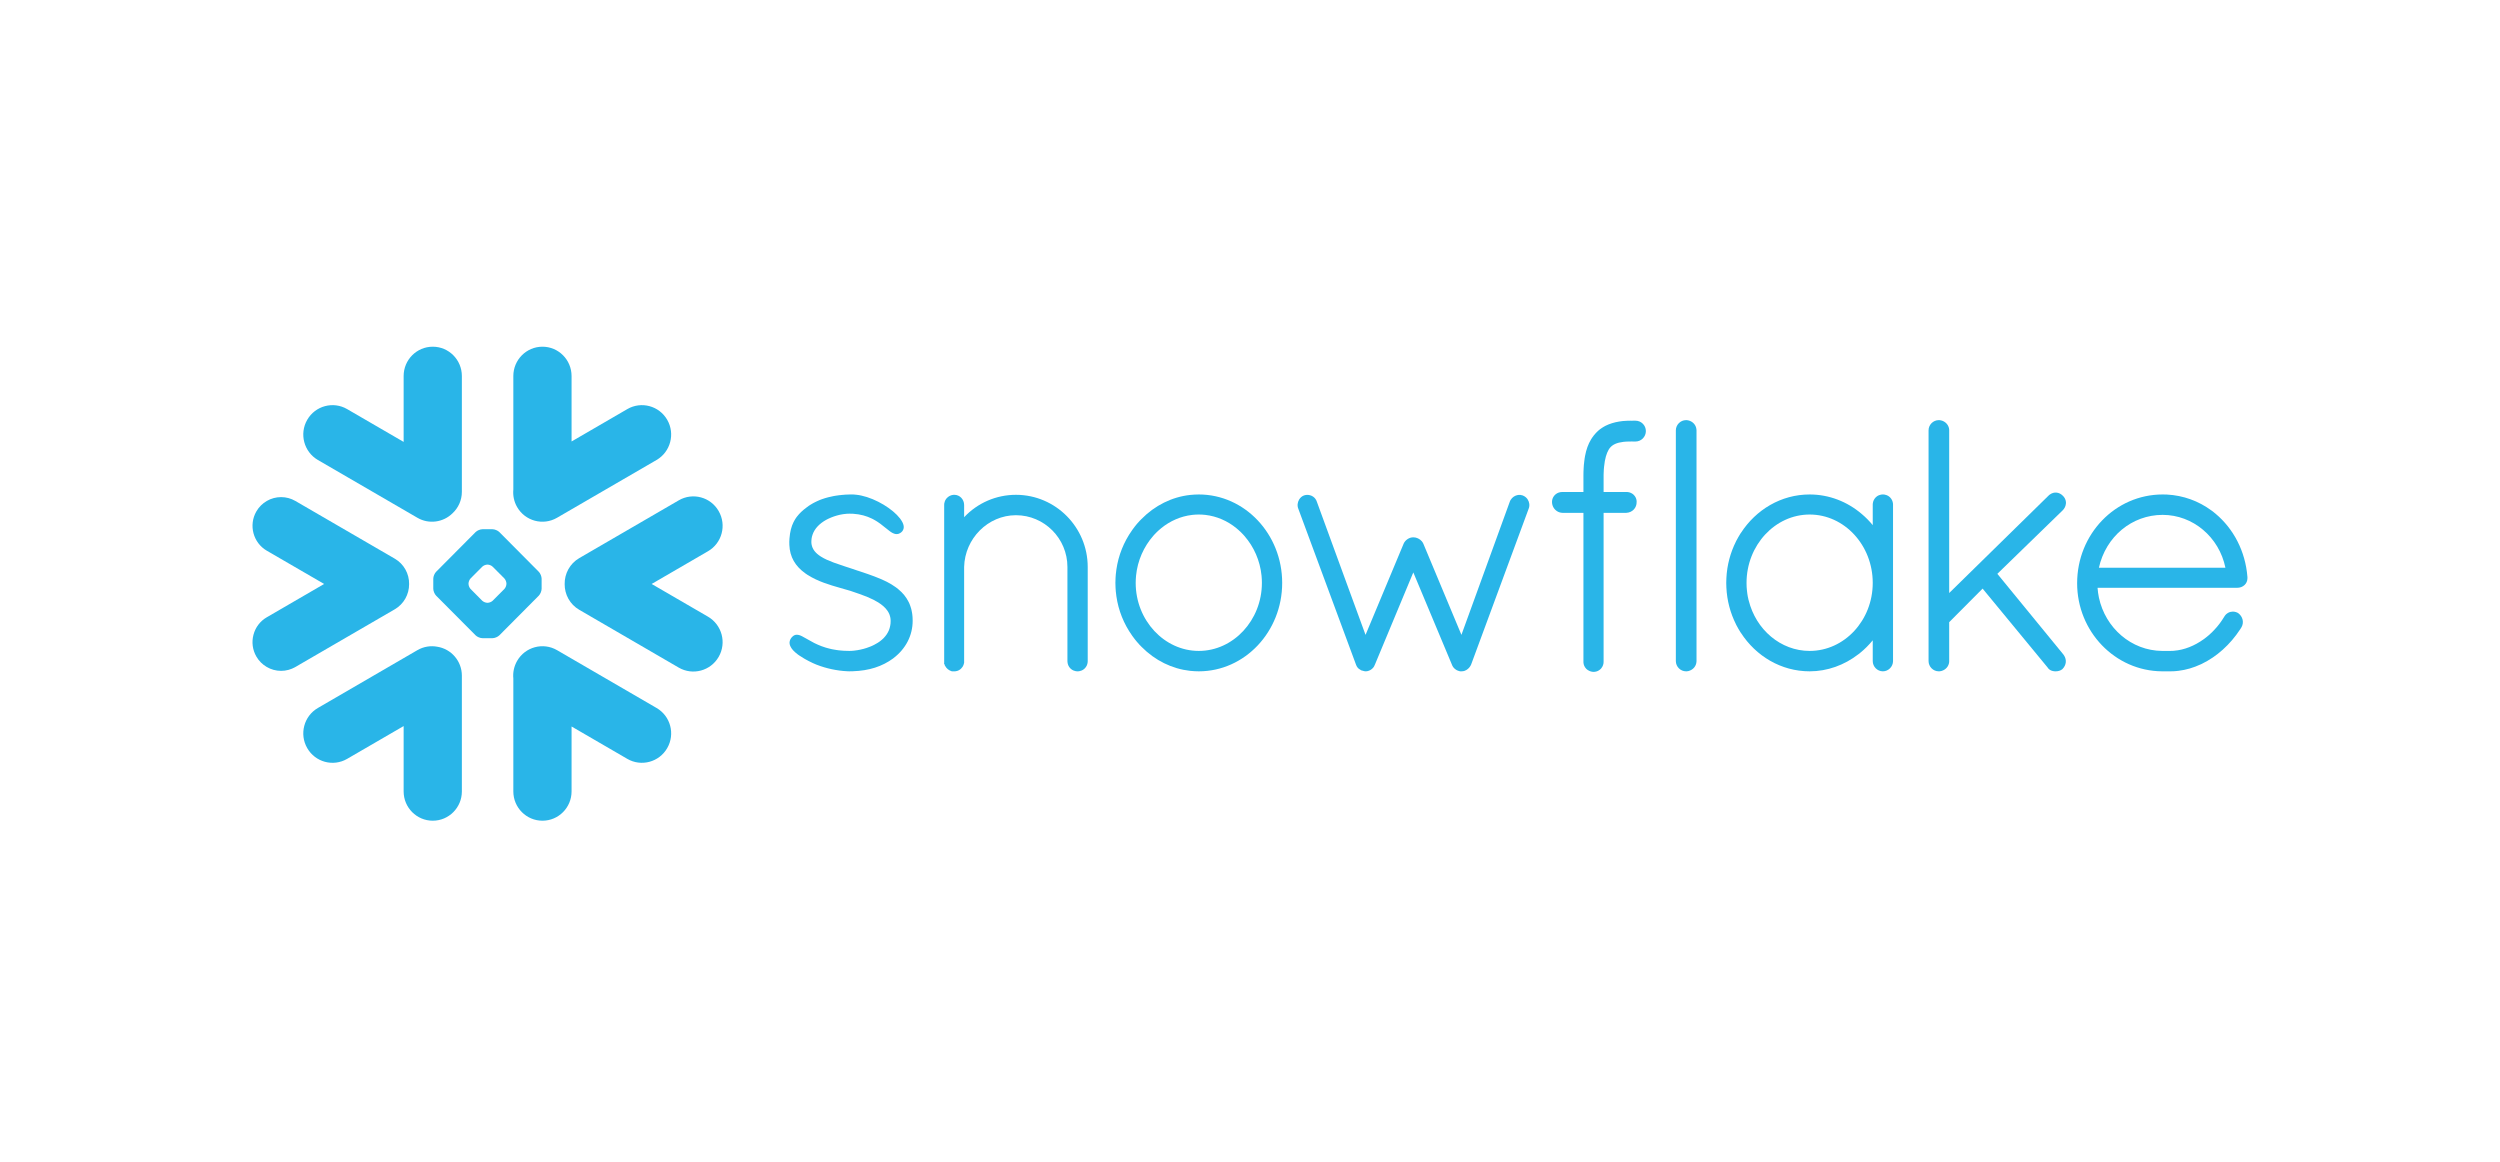 <svg width="198" height="92" viewBox="0 0 198 92" fill="none" xmlns="http://www.w3.org/2000/svg"><g clip-path="url(#clip0_2_572)"><path d="M51.996 56.07L44.117 51.492C43.01 50.851 41.595 51.232 40.954 52.346C40.706 52.784 40.609 53.267 40.656 53.736V62.682C40.656 63.961 41.689 65 42.964 65C44.235 65 45.268 63.961 45.268 62.682V57.538L49.682 60.102C50.789 60.746 52.208 60.361 52.845 59.248C53.486 58.135 53.107 56.711 51.996 56.07Z" fill="#29B5E8"/><path d="M32.401 46.26C32.414 45.433 31.982 44.664 31.27 44.249L23.391 39.675C23.049 39.475 22.657 39.371 22.264 39.371C21.456 39.371 20.704 39.806 20.302 40.508C19.678 41.594 20.05 42.987 21.13 43.615L25.672 46.25L21.13 48.888C20.607 49.191 20.232 49.681 20.077 50.267C19.919 50.855 20 51.468 20.302 51.995C20.704 52.697 21.456 53.132 22.261 53.132C22.657 53.132 23.049 53.027 23.391 52.828L31.27 48.254C31.975 47.842 32.407 47.08 32.401 46.26Z" fill="#29B5E8"/><path d="M25.179 36.432L33.058 41.007C33.977 41.543 35.111 41.368 35.836 40.656C36.295 40.231 36.58 39.624 36.58 38.949V29.78C36.58 28.498 35.547 27.459 34.276 27.459C33.001 27.459 31.968 28.498 31.968 29.78V34.999L27.494 32.401C26.387 31.757 24.971 32.138 24.331 33.251C23.69 34.364 24.072 35.788 25.179 36.432Z" fill="#29B5E8"/><path d="M42.896 46.631C42.896 46.806 42.796 47.049 42.672 47.177L39.549 50.318C39.425 50.443 39.18 50.544 39.005 50.544H38.211C38.036 50.544 37.791 50.443 37.667 50.318L34.541 47.177C34.417 47.049 34.316 46.806 34.316 46.631V45.831C34.316 45.653 34.417 45.41 34.541 45.285L37.667 42.141C37.791 42.016 38.036 41.915 38.211 41.915H39.005C39.18 41.915 39.425 42.016 39.549 42.141L42.672 45.285C42.796 45.41 42.896 45.653 42.896 45.831V46.631ZM40.109 46.246V46.212C40.109 46.084 40.035 45.906 39.945 45.811L39.022 44.887C38.932 44.792 38.754 44.718 38.623 44.718H38.59C38.462 44.718 38.284 44.792 38.19 44.887L37.271 45.811C37.181 45.902 37.107 46.081 37.107 46.212V46.246C37.107 46.378 37.181 46.557 37.271 46.648L38.19 47.575C38.284 47.666 38.462 47.741 38.59 47.741H38.623C38.754 47.741 38.932 47.666 39.022 47.575L39.945 46.648C40.035 46.557 40.109 46.378 40.109 46.246Z" fill="#29B5E8"/><path d="M44.117 41.007L51.997 36.432C53.103 35.791 53.486 34.364 52.845 33.251C52.205 32.138 50.789 31.757 49.682 32.401L45.268 34.965V29.78C45.268 28.498 44.235 27.459 42.964 27.459C41.689 27.459 40.656 28.498 40.656 29.78V38.767C40.612 39.233 40.703 39.718 40.954 40.157C41.595 41.27 43.011 41.651 44.117 41.007Z" fill="#29B5E8"/><path d="M34.638 51.222C34.115 51.121 33.555 51.205 33.058 51.492L25.179 56.07C24.072 56.711 23.69 58.135 24.331 59.248C24.971 60.365 26.387 60.746 27.494 60.102L31.968 57.504V62.682C31.968 63.961 33.001 65 34.276 65C35.547 65 36.58 63.961 36.58 62.682V53.513C36.58 52.356 35.738 51.398 34.638 51.222Z" fill="#29B5E8"/><path d="M56.92 40.481C56.283 39.364 54.864 38.983 53.757 39.627L45.878 44.202C45.123 44.64 44.708 45.443 44.721 46.26C44.714 47.073 45.13 47.865 45.878 48.297L53.757 52.875C54.864 53.516 56.28 53.135 56.92 52.022C57.561 50.908 57.179 49.485 56.072 48.84L51.611 46.25L56.072 43.659C57.182 43.018 57.561 41.594 56.92 40.481Z" fill="#29B5E8"/><path d="M177.997 45.713V45.717V45.801C177.997 46.233 177.638 46.553 177.195 46.553H166.126C166.146 46.816 166.18 47.073 166.233 47.326C166.747 49.738 168.799 51.532 171.238 51.553C171.245 51.553 171.369 51.553 171.56 51.553C171.59 51.553 171.62 51.553 171.651 51.553H171.882C171.932 51.553 171.983 51.553 172.036 51.549C172.083 51.549 172.13 51.546 172.177 51.543C172.181 51.543 172.184 51.543 172.187 51.539C172.996 51.475 173.811 51.148 174.539 50.622C174.539 50.622 174.539 50.622 174.542 50.622C174.579 50.595 174.619 50.564 174.656 50.534C174.663 50.531 174.669 50.524 174.679 50.517C174.71 50.493 174.743 50.467 174.777 50.44C174.79 50.429 174.8 50.419 174.814 50.409C174.84 50.389 174.867 50.365 174.894 50.342C174.911 50.328 174.931 50.311 174.948 50.298C174.968 50.278 174.988 50.257 175.012 50.24C175.032 50.22 175.055 50.2 175.075 50.18C175.092 50.166 175.109 50.149 175.126 50.133C175.152 50.109 175.176 50.085 175.203 50.062C175.216 50.048 175.23 50.031 175.243 50.018C175.27 49.991 175.297 49.964 175.323 49.937C175.337 49.923 175.347 49.913 175.36 49.9C175.387 49.869 175.414 49.839 175.441 49.809C175.454 49.798 175.464 49.785 175.474 49.772C175.505 49.741 175.531 49.711 175.558 49.68C175.568 49.667 175.582 49.654 175.592 49.64C175.619 49.606 175.642 49.576 175.669 49.545C175.682 49.529 175.696 49.512 175.709 49.495C175.733 49.465 175.756 49.438 175.776 49.411C175.796 49.384 175.813 49.36 175.83 49.336C175.847 49.313 175.864 49.292 175.88 49.269C175.907 49.232 175.934 49.195 175.957 49.157C175.967 49.144 175.974 49.134 175.981 49.124C176.048 49.026 176.112 48.925 176.175 48.82C176.175 48.82 176.175 48.817 176.179 48.813C176.192 48.79 176.209 48.77 176.226 48.746C176.232 48.736 176.239 48.726 176.249 48.719C176.259 48.702 176.273 48.692 176.283 48.678C176.293 48.668 176.303 48.658 176.313 48.648C176.326 48.638 176.336 48.628 176.35 48.618C176.36 48.608 176.37 48.597 176.383 48.591C176.4 48.577 176.42 48.564 176.44 48.554C176.454 48.544 176.471 48.533 176.484 48.527C176.501 48.52 176.514 48.513 176.528 48.506C176.541 48.5 176.554 48.496 176.565 48.49C176.585 48.483 176.601 48.479 176.622 48.473C176.632 48.469 176.638 48.466 176.648 48.463C176.712 48.449 176.779 48.439 176.843 48.439C176.913 48.439 176.987 48.449 177.054 48.469C177.058 48.469 177.058 48.469 177.061 48.469C177.088 48.479 177.118 48.486 177.145 48.5C177.152 48.503 177.158 48.503 177.165 48.506C177.195 48.52 177.222 48.533 177.249 48.55L177.262 48.557C177.631 48.827 177.745 49.299 177.521 49.687L177.517 49.691C177.49 49.734 177.463 49.778 177.437 49.819C177.43 49.829 177.423 49.839 177.417 49.849C176.632 51.05 175.565 52.008 174.374 52.582C174.347 52.592 174.324 52.605 174.297 52.619C174.294 52.619 174.287 52.622 174.284 52.622C173.734 52.879 173.143 53.057 172.513 53.132C172.499 53.132 172.486 53.135 172.472 53.135C172.419 53.142 172.365 53.148 172.311 53.152C172.281 53.152 172.251 53.155 172.217 53.159C172.181 53.159 172.14 53.162 172.103 53.165C172.03 53.165 171.956 53.169 171.882 53.169C171.872 53.169 171.594 53.169 171.406 53.169C171.298 53.169 171.238 53.169 171.231 53.169C167.508 53.142 164.509 50.018 164.509 46.192C164.509 42.302 167.528 39.162 171.282 39.162C171.392 39.162 171.503 39.165 171.614 39.168C172.922 39.236 174.129 39.684 175.132 40.42C175.136 40.423 175.139 40.427 175.142 40.427C175.199 40.467 175.253 40.511 175.307 40.551C175.334 40.575 175.364 40.599 175.394 40.622C175.421 40.643 175.448 40.666 175.474 40.687C176.887 41.871 177.839 43.648 177.997 45.706V45.713ZM166.233 44.964H176.253C175.756 42.535 173.68 40.778 171.282 40.778C168.84 40.778 166.78 42.502 166.233 44.964Z" fill="#29B5E8"/><path d="M149.697 39.398C149.821 39.523 149.905 39.691 149.925 39.887C149.925 39.914 149.928 39.941 149.928 39.968V52.359C149.928 52.801 149.559 53.169 149.123 53.169C148.687 53.169 148.321 52.801 148.321 52.359V50.713C148.016 51.084 147.681 51.421 147.315 51.715C147.305 51.725 147.295 51.732 147.285 51.742C147.251 51.769 147.215 51.796 147.181 51.819C146.074 52.676 144.729 53.169 143.324 53.169C141.059 53.169 139.067 51.958 137.88 50.122C137.87 50.109 137.856 50.092 137.846 50.078C137.812 50.021 137.779 49.964 137.742 49.903C137.719 49.866 137.698 49.829 137.675 49.792C137.651 49.755 137.631 49.714 137.611 49.674C137.578 49.616 137.544 49.556 137.514 49.498C137.504 49.478 137.497 49.458 137.487 49.438C137.048 48.56 136.776 47.572 136.729 46.523C136.722 46.405 136.719 46.287 136.719 46.165C136.719 46.044 136.722 45.926 136.729 45.808C136.776 44.758 137.048 43.77 137.487 42.889C137.497 42.873 137.504 42.852 137.514 42.832C137.544 42.775 137.578 42.714 137.611 42.657C137.631 42.616 137.651 42.576 137.675 42.539C137.695 42.502 137.719 42.464 137.742 42.427C137.776 42.37 137.812 42.309 137.846 42.252C137.856 42.238 137.87 42.221 137.88 42.208C139.067 40.373 141.059 39.162 143.324 39.162C144.853 39.162 146.299 39.725 147.449 40.707C147.765 40.973 148.056 41.267 148.321 41.591V39.968C148.321 39.941 148.321 39.914 148.325 39.887C148.345 39.691 148.429 39.523 148.553 39.398C148.553 39.398 148.553 39.398 148.553 39.394C148.566 39.381 148.583 39.371 148.597 39.357C148.6 39.354 148.607 39.347 148.61 39.344C148.62 39.334 148.633 39.327 148.643 39.32C148.654 39.313 148.664 39.303 148.674 39.297C148.68 39.293 148.687 39.29 148.694 39.283C148.711 39.276 148.724 39.266 148.741 39.256C148.744 39.256 148.747 39.253 148.751 39.253C148.771 39.243 148.791 39.233 148.811 39.222C148.811 39.222 148.811 39.222 148.815 39.222C148.861 39.202 148.912 39.189 148.962 39.178C148.965 39.178 148.972 39.175 148.976 39.175C148.996 39.172 149.019 39.168 149.043 39.165C149.069 39.165 149.096 39.162 149.123 39.162C149.153 39.162 149.18 39.165 149.207 39.165C149.23 39.168 149.251 39.172 149.274 39.175C149.277 39.175 149.281 39.178 149.287 39.178C149.338 39.189 149.388 39.202 149.435 39.222H149.438C149.459 39.233 149.479 39.243 149.495 39.253C149.502 39.253 149.506 39.256 149.509 39.256C149.522 39.266 149.539 39.276 149.552 39.283C149.559 39.29 149.569 39.293 149.576 39.297C149.586 39.303 149.596 39.313 149.606 39.32C149.616 39.327 149.626 39.334 149.636 39.344C149.643 39.347 149.646 39.354 149.653 39.357C149.667 39.371 149.683 39.381 149.693 39.394C149.697 39.398 149.697 39.398 149.697 39.398ZM143.324 51.553C146.077 51.553 148.321 49.137 148.321 46.165C148.321 43.18 146.077 40.751 143.324 40.751C140.59 40.751 138.326 43.176 138.326 46.165C138.326 46.26 138.329 46.351 138.332 46.442C138.332 46.482 138.339 46.519 138.339 46.556C138.342 46.611 138.346 46.664 138.353 46.715C138.356 46.759 138.363 46.799 138.366 46.84C138.373 46.887 138.376 46.938 138.383 46.985C138.389 47.022 138.396 47.056 138.399 47.09C138.41 47.144 138.416 47.197 138.426 47.252C138.433 47.279 138.44 47.302 138.443 47.326C138.457 47.39 138.47 47.45 138.483 47.515C138.487 47.528 138.49 47.542 138.497 47.555C139.067 49.863 141.026 51.553 143.324 51.553Z" fill="#29B5E8"/><path d="M129.534 33.319H129.316C129.289 33.319 129.259 33.319 129.232 33.322C129.202 33.319 129.175 33.319 129.145 33.319C129.068 33.319 128.991 33.319 128.914 33.322C128.9 33.322 128.883 33.325 128.87 33.325C128.81 33.325 128.749 33.329 128.689 33.336C128.679 33.336 128.665 33.336 128.655 33.336C128.592 33.342 128.531 33.346 128.471 33.352C128.464 33.356 128.457 33.356 128.451 33.356C128.384 33.366 128.32 33.373 128.259 33.383C128.256 33.383 128.253 33.383 128.253 33.383C127.847 33.447 127.481 33.562 127.156 33.723C127.156 33.727 127.153 33.727 127.149 33.727C127.102 33.754 127.052 33.781 127.005 33.808C126.995 33.811 126.988 33.818 126.978 33.825C126.938 33.848 126.898 33.872 126.857 33.899C126.841 33.909 126.827 33.922 126.814 33.933C126.78 33.953 126.75 33.977 126.716 34C126.693 34.02 126.67 34.041 126.646 34.057C126.626 34.074 126.606 34.091 126.586 34.108C126.549 34.142 126.515 34.172 126.482 34.206C126.475 34.213 126.468 34.219 126.462 34.226C126.421 34.27 126.381 34.31 126.341 34.354C126.334 34.364 126.327 34.374 126.321 34.381C126.287 34.418 126.254 34.456 126.223 34.493C126.213 34.51 126.2 34.526 126.19 34.543C126.163 34.577 126.14 34.607 126.116 34.641C126.109 34.654 126.103 34.665 126.093 34.675C126.066 34.715 126.039 34.756 126.015 34.796C126.012 34.803 126.009 34.806 126.005 34.813C125.787 35.174 125.633 35.599 125.536 36.112C125.536 36.119 125.536 36.129 125.532 36.136C125.519 36.2 125.509 36.267 125.499 36.335C125.496 36.355 125.492 36.375 125.492 36.395C125.482 36.453 125.475 36.51 125.469 36.571C125.465 36.605 125.462 36.638 125.459 36.675C125.452 36.722 125.445 36.766 125.442 36.817C125.438 36.868 125.435 36.918 125.432 36.972C125.428 37.006 125.428 37.04 125.425 37.077C125.422 37.148 125.418 37.222 125.415 37.296C125.415 37.316 125.412 37.33 125.412 37.347C125.408 37.441 125.408 37.539 125.408 37.633V38.966H123.738C123.634 38.963 123.53 38.983 123.436 39.017C123.134 39.128 122.919 39.415 122.919 39.749C122.919 40.062 123.074 40.329 123.315 40.484C123.436 40.562 123.577 40.609 123.731 40.616H123.738V40.619H125.408V52.386C125.405 52.403 125.408 52.416 125.408 52.433C125.408 52.443 125.408 52.453 125.408 52.464C125.418 52.653 125.496 52.825 125.62 52.956L125.623 52.96C125.64 52.977 125.66 52.993 125.677 53.01C125.68 53.014 125.683 53.014 125.687 53.017C125.7 53.03 125.717 53.041 125.73 53.051C125.737 53.057 125.747 53.064 125.754 53.068C125.761 53.074 125.767 53.078 125.777 53.081C125.908 53.165 126.062 53.213 126.227 53.213C126.254 53.213 126.28 53.209 126.304 53.206C126.462 53.192 126.606 53.125 126.723 53.027L126.727 53.024C126.743 53.01 126.757 52.997 126.77 52.98C126.774 52.977 126.78 52.973 126.784 52.97C126.797 52.956 126.807 52.943 126.817 52.933C126.945 52.777 127.015 52.585 127.005 52.386V40.619H128.803V40.616H128.81C129.286 40.592 129.635 40.218 129.621 39.752C129.621 39.749 129.621 39.749 129.621 39.745C129.625 39.728 129.621 39.712 129.621 39.695C129.621 39.688 129.621 39.681 129.621 39.678C129.608 39.499 129.531 39.337 129.41 39.212C129.41 39.212 129.41 39.212 129.41 39.209C129.407 39.209 129.407 39.209 129.407 39.209C129.39 39.192 129.376 39.178 129.36 39.165C129.353 39.158 129.346 39.155 129.343 39.148C129.329 39.138 129.319 39.131 129.306 39.121C129.296 39.114 129.283 39.104 129.272 39.097C129.266 39.094 129.256 39.087 129.249 39.084C129.232 39.074 129.215 39.064 129.199 39.057C129.195 39.054 129.189 39.05 129.185 39.05C129.165 39.04 129.145 39.03 129.125 39.023C129.122 39.02 129.118 39.02 129.111 39.017C129.091 39.01 129.071 39.003 129.051 38.996C129.044 38.996 129.038 38.993 129.031 38.993C129.011 38.99 128.994 38.983 128.974 38.98C128.964 38.98 128.954 38.98 128.944 38.976C128.93 38.973 128.914 38.973 128.897 38.969C128.883 38.969 128.87 38.969 128.86 38.969C128.85 38.969 128.84 38.966 128.83 38.966C128.82 38.966 128.806 38.966 128.803 38.966H127.005V37.637C127.005 37.627 127.005 37.617 127.005 37.61C127.008 37.542 127.008 37.475 127.012 37.411C127.012 37.394 127.012 37.374 127.015 37.357C127.015 37.299 127.018 37.242 127.022 37.188C127.022 37.178 127.025 37.164 127.025 37.154C127.028 37.09 127.035 37.026 127.042 36.965C127.106 36.308 127.246 35.893 127.394 35.64C127.397 35.633 127.397 35.63 127.401 35.623C127.411 35.606 127.424 35.589 127.434 35.572C127.441 35.559 127.451 35.545 127.461 35.532C127.464 35.525 127.471 35.511 127.478 35.505C127.495 35.481 127.511 35.461 127.532 35.441C127.743 35.201 128.072 35.056 128.548 34.999C128.555 34.999 128.558 34.995 128.568 34.995C128.595 34.992 128.625 34.989 128.652 34.989C128.665 34.985 128.682 34.985 128.696 34.982C128.722 34.982 128.746 34.978 128.773 34.978C128.793 34.978 128.81 34.975 128.833 34.975C128.857 34.972 128.88 34.972 128.903 34.972C128.927 34.972 128.95 34.968 128.974 34.968C128.997 34.968 129.021 34.968 129.044 34.968C129.078 34.968 129.111 34.968 129.145 34.968H129.148C129.175 34.968 129.199 34.965 129.225 34.962C129.256 34.965 129.286 34.968 129.316 34.968H129.534C129.984 34.968 130.353 34.597 130.353 34.142C130.353 33.686 129.984 33.319 129.534 33.319Z" fill="#29B5E8"/><path d="M133.861 33.342C133.861 33.342 133.858 33.339 133.854 33.339C133.838 33.332 133.824 33.325 133.804 33.322C133.797 33.319 133.787 33.315 133.777 33.312C133.764 33.309 133.75 33.305 133.737 33.302C133.724 33.298 133.71 33.292 133.7 33.292C133.683 33.288 133.67 33.285 133.653 33.285C133.64 33.282 133.63 33.282 133.616 33.278C133.589 33.275 133.559 33.275 133.532 33.275C133.096 33.275 132.727 33.643 132.727 34.081V52.359C132.727 52.801 133.096 53.169 133.532 53.169C133.559 53.169 133.589 53.169 133.616 53.166C133.62 53.166 133.626 53.162 133.63 53.162C133.653 53.159 133.677 53.155 133.7 53.152C133.703 53.152 133.71 53.149 133.717 53.149C133.737 53.142 133.757 53.139 133.777 53.132C133.781 53.132 133.784 53.132 133.787 53.128C134.096 53.031 134.324 52.767 134.357 52.444C134.361 52.417 134.364 52.39 134.364 52.359V34.081C134.364 34.054 134.361 34.027 134.357 34C134.327 33.703 134.133 33.457 133.861 33.342Z" fill="#29B5E8"/><path d="M72.273 48.867C72.266 48.82 72.266 48.776 72.26 48.733C72.256 48.699 72.253 48.668 72.25 48.638C72.243 48.601 72.24 48.567 72.233 48.53C72.226 48.496 72.219 48.463 72.213 48.425C72.209 48.398 72.203 48.368 72.196 48.341C72.186 48.301 72.179 48.264 72.169 48.223C72.162 48.203 72.156 48.179 72.149 48.159C72.139 48.115 72.126 48.075 72.109 48.034C72.105 48.017 72.099 48 72.095 47.987C72.079 47.94 72.062 47.896 72.042 47.849C72.038 47.842 72.035 47.832 72.032 47.822C72.008 47.774 71.988 47.724 71.965 47.676C71.961 47.673 71.961 47.67 71.958 47.666C71.767 47.279 71.495 46.955 71.163 46.681C71.163 46.678 71.163 46.678 71.159 46.678C71.113 46.641 71.066 46.6 71.015 46.563C71.015 46.563 71.012 46.56 71.009 46.556C71.005 46.556 71.002 46.553 70.999 46.55C70.968 46.529 70.938 46.506 70.911 46.486C70.499 46.192 70.043 45.959 69.378 45.703C69.368 45.7 69.358 45.696 69.348 45.693C69.338 45.686 69.325 45.683 69.315 45.676C68.939 45.534 68.55 45.399 68.151 45.268C68.151 45.268 68.151 45.268 68.147 45.268C68.147 45.268 68.144 45.268 68.144 45.264C68.137 45.264 68.131 45.261 68.121 45.258C68.084 45.244 68.043 45.231 67.99 45.214C67.963 45.207 67.943 45.2 67.923 45.194C67.788 45.146 67.651 45.102 67.513 45.055C67.416 45.022 67.312 44.988 67.188 44.947C67.154 44.937 67.074 44.91 67.007 44.89C67.004 44.89 67.004 44.887 67 44.887C66.96 44.873 66.92 44.86 66.876 44.846C66.541 44.738 66.266 44.644 66.031 44.556C65.648 44.414 65.3 44.263 65.014 44.08C65.008 44.077 65.001 44.074 64.998 44.07C64.609 43.821 64.34 43.514 64.277 43.112L64.273 43.109C64.27 43.082 64.266 43.051 64.266 43.024C64.263 43.018 64.263 43.014 64.263 43.011C64.26 42.977 64.26 42.947 64.26 42.913C64.26 42.866 64.263 42.819 64.266 42.775C64.266 42.761 64.266 42.751 64.27 42.741C64.273 42.704 64.277 42.67 64.28 42.636C64.283 42.626 64.283 42.616 64.287 42.606C64.293 42.569 64.3 42.535 64.307 42.498C64.31 42.495 64.31 42.488 64.314 42.481C64.323 42.441 64.334 42.404 64.347 42.367C64.347 42.363 64.347 42.363 64.347 42.363C64.521 41.84 64.934 41.452 65.42 41.179C65.454 41.162 65.487 41.145 65.518 41.128C65.551 41.112 65.581 41.095 65.612 41.081C65.662 41.058 65.712 41.034 65.763 41.014C65.793 41 65.82 40.987 65.85 40.977C65.903 40.956 65.957 40.936 66.011 40.916C66.038 40.906 66.068 40.896 66.098 40.886C66.152 40.869 66.202 40.852 66.256 40.838C66.289 40.828 66.319 40.818 66.353 40.811C66.403 40.798 66.454 40.788 66.5 40.774C66.534 40.767 66.567 40.761 66.601 40.754C66.655 40.744 66.705 40.734 66.752 40.727C66.782 40.724 66.809 40.72 66.839 40.714C66.896 40.707 66.957 40.7 67.017 40.697C67.03 40.693 67.044 40.693 67.061 40.69C67.134 40.687 67.208 40.683 67.279 40.683C67.362 40.683 67.446 40.687 67.527 40.69C67.54 40.69 67.554 40.69 67.564 40.69C68.157 40.727 68.637 40.872 69.033 41.064C69.063 41.078 69.093 41.095 69.124 41.108C69.14 41.118 69.157 41.128 69.174 41.135C69.211 41.155 69.248 41.176 69.288 41.199C69.295 41.203 69.301 41.206 69.308 41.209C69.348 41.233 69.388 41.26 69.429 41.284C69.432 41.287 69.435 41.287 69.435 41.287C69.479 41.314 69.523 41.344 69.566 41.371C69.566 41.375 69.57 41.375 69.57 41.378C69.613 41.405 69.653 41.432 69.694 41.462C69.71 41.476 69.724 41.486 69.741 41.496C69.835 41.567 69.982 41.682 70.116 41.793C70.133 41.803 70.147 41.813 70.157 41.823C70.257 41.908 70.351 41.982 70.442 42.049C70.459 42.063 70.472 42.073 70.482 42.08C70.485 42.083 70.489 42.087 70.492 42.087C70.502 42.093 70.512 42.1 70.522 42.107C70.546 42.124 70.573 42.141 70.596 42.157C70.606 42.164 70.616 42.167 70.626 42.174C70.65 42.188 70.673 42.201 70.697 42.215C70.707 42.218 70.713 42.221 70.724 42.225C70.75 42.238 70.774 42.248 70.801 42.259C70.807 42.262 70.811 42.262 70.817 42.265C70.848 42.275 70.878 42.286 70.908 42.289C70.908 42.289 70.908 42.289 70.911 42.292C70.978 42.302 71.042 42.306 71.109 42.289C71.116 42.289 71.123 42.286 71.129 42.286C71.146 42.282 71.166 42.275 71.183 42.272C71.19 42.269 71.193 42.265 71.2 42.262C71.207 42.262 71.213 42.259 71.22 42.255C71.247 42.242 71.274 42.228 71.3 42.211C71.307 42.211 71.311 42.208 71.314 42.205C71.344 42.184 71.371 42.164 71.398 42.141C71.401 42.137 71.401 42.137 71.401 42.137C71.424 42.117 71.445 42.093 71.465 42.07C71.478 42.053 71.492 42.032 71.502 42.012C71.505 42.009 71.508 42.005 71.508 42.002C71.649 41.766 71.569 41.456 71.32 41.118C71.317 41.112 71.314 41.105 71.307 41.098C71.297 41.085 71.29 41.074 71.28 41.061C70.71 40.319 69.412 39.506 68.208 39.246C68.201 39.246 68.194 39.246 68.188 39.243C68.137 39.233 68.084 39.222 68.033 39.212C68.02 39.212 68.003 39.209 67.99 39.206C67.946 39.199 67.903 39.192 67.859 39.189C67.842 39.185 67.825 39.182 67.809 39.182C67.768 39.178 67.725 39.175 67.684 39.172C67.668 39.168 67.651 39.168 67.638 39.165C67.581 39.165 67.527 39.162 67.473 39.162C67.386 39.162 67.299 39.162 67.215 39.165C67.168 39.165 67.121 39.168 67.071 39.172C67.037 39.175 66.997 39.175 66.963 39.175C66.896 39.182 66.832 39.185 66.769 39.192C66.752 39.192 66.732 39.192 66.715 39.195C66.641 39.202 66.567 39.209 66.497 39.219C66.487 39.219 66.48 39.219 66.474 39.219C66.397 39.229 66.323 39.239 66.249 39.253C66.246 39.253 66.239 39.253 66.236 39.253C66.162 39.263 66.088 39.276 66.017 39.29C66.014 39.29 66.011 39.293 66.004 39.293C65.853 39.32 65.706 39.354 65.565 39.391C65.561 39.391 65.561 39.394 65.561 39.394C65.491 39.411 65.42 39.431 65.35 39.452C65.283 39.472 65.219 39.496 65.159 39.516C65.152 39.516 65.149 39.519 65.142 39.519C65.082 39.543 65.021 39.563 64.961 39.587C64.954 39.59 64.947 39.593 64.944 39.593C64.884 39.617 64.83 39.641 64.773 39.668C64.766 39.671 64.756 39.671 64.749 39.678C64.699 39.698 64.645 39.725 64.599 39.749C64.585 39.755 64.575 39.759 64.565 39.766C64.515 39.789 64.468 39.813 64.421 39.84C64.407 39.846 64.397 39.853 64.384 39.86C64.34 39.884 64.297 39.911 64.253 39.938C64.24 39.944 64.226 39.951 64.213 39.961C64.156 39.995 64.102 40.032 64.049 40.066C63.985 40.113 63.921 40.157 63.864 40.204C63.857 40.204 63.854 40.207 63.854 40.211C63.569 40.423 63.324 40.649 63.123 40.913C63.116 40.923 63.106 40.933 63.099 40.943C63.076 40.98 63.049 41.014 63.025 41.047C63.009 41.074 62.992 41.101 62.975 41.128C62.962 41.149 62.948 41.169 62.938 41.189C62.911 41.233 62.888 41.277 62.864 41.324C62.861 41.331 62.858 41.334 62.854 41.341C62.673 41.702 62.569 42.117 62.529 42.62C62.529 42.626 62.529 42.633 62.526 42.64C62.522 42.727 62.516 42.815 62.512 42.91C62.512 42.98 62.512 43.051 62.516 43.122C62.516 43.132 62.516 43.142 62.516 43.153C62.553 44.117 62.989 44.843 63.777 45.406C63.783 45.41 63.79 45.416 63.797 45.42C63.83 45.443 63.864 45.467 63.898 45.49C63.921 45.507 63.948 45.521 63.971 45.538C63.978 45.544 63.988 45.548 63.995 45.551C64.773 46.047 65.726 46.331 66.521 46.556C66.91 46.671 67.258 46.769 67.362 46.799C67.386 46.806 67.409 46.813 67.43 46.823C67.906 46.982 68.272 47.11 68.573 47.231C68.597 47.238 68.617 47.248 68.641 47.255C68.647 47.258 68.657 47.262 68.667 47.268C68.838 47.339 69.006 47.413 69.167 47.494C69.301 47.562 69.425 47.633 69.549 47.707C69.868 47.906 70.113 48.122 70.277 48.358C70.284 48.365 70.287 48.371 70.291 48.378C70.308 48.398 70.321 48.419 70.331 48.442C70.341 48.456 70.348 48.466 70.355 48.479C70.365 48.496 70.375 48.513 70.381 48.53C70.391 48.547 70.398 48.567 70.408 48.584C70.415 48.597 70.422 48.611 70.428 48.624C70.435 48.645 70.445 48.665 70.452 48.689C70.455 48.699 70.462 48.712 70.465 48.726C70.472 48.749 70.479 48.773 70.485 48.797C70.489 48.807 70.492 48.817 70.495 48.83C70.502 48.854 70.509 48.881 70.512 48.904C70.516 48.915 70.519 48.928 70.519 48.938C70.522 48.965 70.526 48.992 70.529 49.019C70.532 49.029 70.532 49.039 70.532 49.05C70.536 49.09 70.539 49.127 70.539 49.168C70.539 49.228 70.536 49.286 70.532 49.343C70.532 49.36 70.529 49.377 70.529 49.394C70.526 49.438 70.519 49.481 70.509 49.525C70.509 49.539 70.505 49.552 70.502 49.566C70.482 49.684 70.448 49.795 70.405 49.907C70.401 49.91 70.401 49.913 70.401 49.917C70.378 49.967 70.355 50.021 70.328 50.068C70.324 50.075 70.324 50.078 70.321 50.082C70.264 50.19 70.197 50.294 70.113 50.392C70.073 50.443 70.029 50.49 69.986 50.537C69.982 50.537 69.982 50.537 69.982 50.541C69.892 50.632 69.791 50.716 69.687 50.794C69.684 50.797 69.68 50.797 69.68 50.8C69.63 50.834 69.58 50.871 69.529 50.902C69.523 50.908 69.516 50.912 69.509 50.915C69.422 50.969 69.328 51.023 69.234 51.07C69.201 51.087 69.167 51.104 69.13 51.121C69.093 51.138 69.053 51.158 69.013 51.175C68.979 51.188 68.949 51.202 68.915 51.215C68.825 51.249 68.738 51.283 68.647 51.313C68.634 51.317 68.62 51.32 68.607 51.327C68.553 51.344 68.5 51.357 68.446 51.374C68.433 51.377 68.416 51.384 68.402 51.388C68.225 51.435 68.05 51.472 67.886 51.499C67.882 51.499 67.879 51.499 67.876 51.499C67.792 51.512 67.711 51.522 67.634 51.532C67.604 51.536 67.577 51.539 67.547 51.539C67.52 51.543 67.493 51.543 67.463 51.546C67.399 51.549 67.332 51.553 67.272 51.553C67.148 51.553 67.027 51.549 66.91 51.543C66.863 51.543 66.816 51.539 66.769 51.536C66.705 51.529 66.638 51.526 66.578 51.519C66.521 51.516 66.46 51.509 66.406 51.502C66.356 51.495 66.309 51.489 66.262 51.482C66.158 51.465 66.061 51.452 65.964 51.431C65.92 51.421 65.873 51.414 65.83 51.404C65.779 51.391 65.729 51.381 65.679 51.367C65.622 51.354 65.568 51.34 65.514 51.323C65.477 51.313 65.437 51.303 65.404 51.293C65.313 51.266 65.222 51.236 65.135 51.202C65.115 51.195 65.095 51.188 65.075 51.182C64.88 51.108 64.689 51.026 64.501 50.932C64.495 50.929 64.484 50.922 64.475 50.919C64.354 50.858 64.149 50.743 63.955 50.632C63.938 50.622 63.918 50.612 63.901 50.601C63.763 50.52 63.646 50.453 63.535 50.399C63.525 50.392 63.519 50.389 63.512 50.386C63.505 50.382 63.498 50.379 63.495 50.379C63.465 50.365 63.441 50.352 63.414 50.342C63.404 50.338 63.398 50.335 63.391 50.331C63.321 50.305 63.257 50.284 63.193 50.278C63.173 50.274 63.153 50.274 63.133 50.274C63.126 50.271 63.119 50.271 63.113 50.271C62.985 50.271 62.874 50.315 62.77 50.413C62.747 50.433 62.727 50.453 62.707 50.477C62.703 50.483 62.697 50.49 62.69 50.497C62.677 50.514 62.666 50.527 62.656 50.541C62.65 50.551 62.643 50.561 62.64 50.568C62.63 50.581 62.62 50.595 62.613 50.608C62.606 50.618 62.603 50.628 62.599 50.639C62.593 50.652 62.586 50.666 62.579 50.679C62.576 50.689 62.573 50.696 62.569 50.706C62.562 50.723 62.559 50.736 62.556 50.75C62.553 50.76 62.549 50.767 62.549 50.777C62.546 50.794 62.542 50.811 62.539 50.828C62.539 50.834 62.536 50.841 62.536 50.848C62.532 50.871 62.532 50.892 62.532 50.912C62.532 50.915 62.532 50.919 62.532 50.922C62.532 50.949 62.536 50.972 62.542 50.999C62.542 51.003 62.542 51.01 62.542 51.013C62.549 51.033 62.553 51.057 62.559 51.077C62.562 51.087 62.566 51.097 62.569 51.108C62.576 51.124 62.579 51.145 62.589 51.161C62.593 51.172 62.596 51.178 62.599 51.185C62.643 51.286 62.714 51.391 62.804 51.492C62.901 51.6 63.025 51.708 63.17 51.819C63.173 51.819 63.173 51.819 63.173 51.823C63.213 51.85 63.254 51.88 63.297 51.91C63.307 51.917 63.314 51.924 63.324 51.927C63.441 52.008 63.566 52.086 63.706 52.167C63.74 52.187 63.773 52.207 63.807 52.224C63.84 52.244 63.874 52.261 63.908 52.278C63.948 52.302 63.995 52.325 64.038 52.349C64.069 52.362 64.095 52.379 64.126 52.393C64.193 52.426 64.263 52.46 64.334 52.494C64.344 52.501 64.35 52.504 64.36 52.508C64.438 52.545 64.515 52.578 64.592 52.609C64.625 52.622 64.656 52.636 64.689 52.649C64.696 52.653 64.703 52.656 64.709 52.656C65.427 52.939 66.313 53.128 67.094 53.162C67.151 53.165 67.212 53.169 67.269 53.169H67.272C67.299 53.169 67.322 53.169 67.349 53.165C67.409 53.165 67.47 53.165 67.53 53.165C67.537 53.165 67.544 53.165 67.55 53.162C68.822 53.121 69.865 52.791 70.754 52.136C70.754 52.133 70.754 52.133 70.754 52.133C71.74 51.384 72.283 50.328 72.283 49.164C72.283 49.09 72.28 49.016 72.276 48.945C72.276 48.918 72.273 48.891 72.273 48.867Z" fill="#29B5E8"/><path d="M80.474 39.189C80.471 39.189 80.468 39.189 80.464 39.189C78.901 39.189 77.425 39.83 76.359 40.963V39.998C76.359 39.553 76.017 39.189 75.584 39.189C75.554 39.189 75.527 39.192 75.5 39.192C75.309 39.212 75.141 39.297 75.017 39.422C75.014 39.422 75.014 39.422 75.01 39.425C75 39.438 74.987 39.452 74.977 39.465C74.97 39.469 74.963 39.475 74.96 39.482C74.95 39.492 74.943 39.502 74.936 39.513C74.93 39.523 74.923 39.533 74.913 39.543C74.91 39.55 74.906 39.556 74.903 39.563C74.893 39.58 74.883 39.597 74.873 39.61C74.873 39.614 74.873 39.617 74.869 39.62C74.859 39.641 74.849 39.661 74.839 39.681C74.823 39.732 74.806 39.782 74.796 39.833C74.796 39.836 74.796 39.84 74.792 39.84C74.789 39.867 74.786 39.89 74.782 39.914C74.782 39.941 74.779 39.968 74.779 39.998V52.528L74.769 52.582L74.809 52.616C74.809 52.632 74.812 52.656 74.823 52.68C74.823 52.683 74.826 52.69 74.826 52.693C74.832 52.71 74.843 52.73 74.859 52.747C74.963 52.946 75.154 53.098 75.379 53.166L75.396 53.169H75.584C75.614 53.169 75.644 53.169 75.674 53.166C75.695 53.162 75.715 53.155 75.735 53.152C75.745 53.152 75.752 53.152 75.762 53.149C75.788 53.142 75.815 53.135 75.842 53.125C75.842 53.125 75.842 53.125 75.846 53.125C75.986 53.074 76.107 52.987 76.188 52.869C76.191 52.865 76.194 52.862 76.198 52.858C76.251 52.801 76.282 52.74 76.312 52.656C76.315 52.646 76.319 52.639 76.319 52.632C76.322 52.629 76.322 52.629 76.322 52.626C76.335 52.585 76.345 52.545 76.355 52.504L76.359 52.491V44.907C76.412 42.647 78.251 40.808 80.458 40.805C80.461 40.805 80.461 40.805 80.464 40.805C82.712 40.805 84.54 42.643 84.54 44.904V52.359C84.54 52.389 84.543 52.416 84.546 52.444C84.563 52.639 84.647 52.808 84.771 52.933C84.771 52.933 84.775 52.933 84.775 52.936C84.788 52.95 84.801 52.96 84.815 52.973C84.822 52.98 84.825 52.983 84.832 52.987C84.842 52.997 84.852 53.004 84.862 53.01C84.872 53.02 84.882 53.027 84.892 53.034C84.902 53.037 84.909 53.041 84.915 53.047C84.929 53.057 84.946 53.064 84.959 53.074C84.963 53.074 84.966 53.078 84.972 53.078C84.989 53.088 85.009 53.098 85.029 53.108H85.033C85.08 53.128 85.13 53.142 85.18 53.152C85.187 53.152 85.191 53.155 85.194 53.155C85.217 53.159 85.237 53.162 85.261 53.166C85.288 53.169 85.315 53.169 85.345 53.169C85.372 53.169 85.398 53.169 85.425 53.166C85.449 53.162 85.472 53.159 85.492 53.155C85.496 53.155 85.502 53.152 85.506 53.152C85.559 53.142 85.606 53.128 85.657 53.108C85.677 53.098 85.697 53.088 85.717 53.078C85.721 53.078 85.724 53.074 85.727 53.074C85.744 53.064 85.757 53.057 85.774 53.047C85.781 53.041 85.788 53.037 85.794 53.034C85.804 53.027 85.814 53.02 85.825 53.01C85.835 53.004 85.848 52.997 85.858 52.987C85.861 52.983 85.868 52.98 85.871 52.973C85.885 52.96 85.902 52.95 85.915 52.936C85.915 52.933 85.915 52.933 85.915 52.933C86.043 52.808 86.126 52.639 86.143 52.444C86.147 52.416 86.147 52.389 86.147 52.359V44.904C86.147 41.756 83.604 39.196 80.474 39.189Z" fill="#29B5E8"/><path d="M94.945 39.162C98.587 39.162 101.549 42.302 101.549 46.165C101.549 50.028 98.587 53.169 94.945 53.169C94.831 53.169 94.72 53.165 94.609 53.159C94.593 53.159 94.579 53.159 94.562 53.155C94.465 53.152 94.368 53.142 94.274 53.132C94.27 53.132 94.267 53.132 94.264 53.132C92.825 52.973 91.48 52.312 90.41 51.229C90.366 51.185 90.319 51.141 90.279 51.094C90.275 51.094 90.275 51.091 90.272 51.091C90.249 51.067 90.228 51.04 90.205 51.013C90.155 50.959 90.104 50.902 90.054 50.844C90.014 50.8 89.977 50.75 89.937 50.703C89.91 50.666 89.88 50.628 89.85 50.591C89.789 50.517 89.732 50.44 89.678 50.362C89.672 50.352 89.665 50.342 89.658 50.331C89.004 49.411 88.578 48.348 88.417 47.221C88.4 47.117 88.39 47.012 88.38 46.907C88.377 46.897 88.377 46.884 88.374 46.87C88.364 46.772 88.357 46.678 88.353 46.58C88.35 46.56 88.35 46.54 88.35 46.516C88.343 46.401 88.34 46.283 88.34 46.165C88.34 46.047 88.343 45.929 88.35 45.814C88.35 45.791 88.35 45.77 88.353 45.75C88.357 45.652 88.364 45.555 88.374 45.46C88.377 45.447 88.377 45.433 88.38 45.423C88.39 45.318 88.4 45.214 88.417 45.109C88.578 43.983 89.004 42.92 89.658 41.999C89.662 41.989 89.668 41.979 89.675 41.972C89.732 41.891 89.789 41.813 89.85 41.736C89.876 41.702 89.906 41.668 89.933 41.631C89.974 41.581 90.014 41.533 90.054 41.483C90.101 41.429 90.148 41.378 90.198 41.324C90.222 41.297 90.249 41.267 90.272 41.24C90.275 41.24 90.275 41.236 90.279 41.236C90.316 41.193 90.359 41.152 90.4 41.112C91.47 40.025 92.818 39.357 94.264 39.199C94.267 39.199 94.27 39.199 94.274 39.199C94.368 39.189 94.465 39.182 94.562 39.175C94.579 39.175 94.593 39.172 94.609 39.172C94.72 39.165 94.831 39.162 94.945 39.162ZM99.916 45.615C99.916 45.612 99.916 45.612 99.916 45.608C99.798 44.394 99.302 43.298 98.561 42.451C98.527 42.414 98.497 42.377 98.463 42.34C98.443 42.319 98.423 42.299 98.403 42.279C98.363 42.238 98.326 42.198 98.285 42.157C98.249 42.12 98.208 42.087 98.171 42.053C98.148 42.032 98.128 42.009 98.104 41.989C98.044 41.935 97.984 41.884 97.923 41.834C97.923 41.834 97.92 41.834 97.92 41.83C97.219 41.26 96.377 40.886 95.471 40.781C95.461 40.781 95.454 40.778 95.448 40.778C95.377 40.767 95.31 40.764 95.24 40.761C95.223 40.757 95.21 40.757 95.196 40.757C95.112 40.751 95.028 40.751 94.945 40.751C94.861 40.751 94.777 40.751 94.693 40.757C94.68 40.757 94.666 40.757 94.65 40.761C94.579 40.764 94.512 40.767 94.442 40.778C94.435 40.778 94.428 40.781 94.418 40.781C93.512 40.886 92.671 41.26 91.969 41.83C91.969 41.834 91.966 41.834 91.966 41.834C91.906 41.884 91.845 41.935 91.785 41.989C91.761 42.009 91.741 42.029 91.718 42.049C91.681 42.087 91.641 42.12 91.604 42.157C91.567 42.194 91.53 42.235 91.49 42.275C91.47 42.296 91.45 42.316 91.426 42.34C91.396 42.373 91.366 42.41 91.332 42.447C90.591 43.294 90.091 44.394 89.974 45.608C89.974 45.612 89.974 45.612 89.974 45.615C89.967 45.693 89.96 45.77 89.957 45.851C89.957 45.865 89.954 45.878 89.954 45.892C89.95 45.983 89.947 46.074 89.947 46.165C89.947 49.131 92.214 51.553 94.945 51.553C97.675 51.553 99.942 49.131 99.942 46.165C99.942 46.074 99.939 45.983 99.936 45.892C99.936 45.878 99.933 45.865 99.933 45.851C99.929 45.77 99.922 45.693 99.916 45.615Z" fill="#29B5E8"/><path d="M120.961 39.509C120.954 39.502 120.951 39.496 120.944 39.489C120.863 39.388 120.756 39.307 120.635 39.256C120.635 39.256 120.635 39.256 120.632 39.256C120.618 39.246 120.602 39.243 120.588 39.236C120.582 39.236 120.575 39.233 120.565 39.229C120.457 39.192 120.34 39.185 120.226 39.202H120.223C119.991 39.239 119.77 39.381 119.646 39.59C119.646 39.59 119.646 39.59 119.642 39.59C119.626 39.624 119.605 39.657 119.592 39.691L119.589 39.695V39.698L115.745 50.281L112.726 43.055C112.696 42.987 112.655 42.926 112.608 42.869C112.444 42.677 112.193 42.555 111.934 42.555C111.894 42.555 111.857 42.555 111.817 42.566C111.814 42.566 111.81 42.566 111.803 42.566C111.535 42.613 111.284 42.802 111.169 43.055C111.169 43.058 111.169 43.058 111.169 43.058L108.151 50.284L106.688 46.287L104.28 39.698C104.266 39.661 104.253 39.631 104.236 39.597C104.233 39.593 104.233 39.593 104.229 39.59C104.156 39.452 104.038 39.344 103.897 39.276C103.897 39.276 103.894 39.276 103.894 39.273C103.824 39.243 103.75 39.219 103.673 39.206C103.666 39.206 103.663 39.206 103.656 39.202C103.619 39.199 103.579 39.195 103.542 39.195H103.538C103.528 39.195 103.522 39.195 103.515 39.195C103.498 39.195 103.481 39.195 103.465 39.199C103.455 39.199 103.441 39.202 103.431 39.202C103.414 39.206 103.401 39.206 103.388 39.209C103.377 39.212 103.367 39.212 103.357 39.216C103.341 39.219 103.324 39.222 103.307 39.229C103.3 39.233 103.294 39.233 103.287 39.236C103.27 39.243 103.253 39.246 103.237 39.256C103.237 39.256 103.237 39.256 103.233 39.256C103.096 39.317 102.985 39.421 102.905 39.543C102.901 39.55 102.898 39.553 102.894 39.56C102.891 39.566 102.888 39.573 102.884 39.58C102.824 39.681 102.787 39.799 102.774 39.917C102.76 40.042 102.777 40.174 102.827 40.295L105.615 47.828L107.403 52.659C107.403 52.659 107.403 52.659 107.403 52.663C107.476 52.845 107.584 52.97 107.731 53.037C107.735 53.041 107.741 53.044 107.745 53.047C107.748 53.051 107.751 53.054 107.758 53.057C107.758 53.061 107.762 53.061 107.765 53.064C107.772 53.068 107.775 53.071 107.782 53.078C107.785 53.078 107.785 53.078 107.788 53.078C107.815 53.094 107.849 53.108 107.892 53.111C107.896 53.111 107.899 53.115 107.902 53.115C107.916 53.118 107.929 53.125 107.943 53.128C107.949 53.128 107.956 53.132 107.963 53.132C108.047 53.159 108.1 53.169 108.167 53.169C108.204 53.169 108.238 53.165 108.275 53.159C108.302 53.155 108.332 53.148 108.359 53.138C108.365 53.135 108.372 53.135 108.379 53.132C108.406 53.125 108.432 53.115 108.459 53.101C108.469 53.098 108.479 53.094 108.489 53.088C108.506 53.078 108.526 53.068 108.546 53.057C108.56 53.047 108.577 53.037 108.593 53.027C108.603 53.02 108.614 53.01 108.624 53.003C108.647 52.987 108.667 52.97 108.691 52.949C108.694 52.946 108.697 52.943 108.701 52.936C108.724 52.912 108.748 52.889 108.771 52.862C108.771 52.858 108.775 52.855 108.778 52.852C108.798 52.825 108.818 52.794 108.835 52.764C108.852 52.73 108.868 52.693 108.882 52.656L108.885 52.646L108.895 52.632L108.905 52.609L111.934 45.335L114.99 52.636C115.013 52.71 115.05 52.777 115.101 52.842C115.107 52.852 115.114 52.858 115.121 52.868C115.138 52.889 115.154 52.909 115.174 52.929C115.185 52.936 115.195 52.946 115.205 52.953C115.221 52.97 115.242 52.987 115.262 53.003C115.272 53.01 115.278 53.017 115.289 53.02C115.312 53.037 115.335 53.054 115.359 53.068C115.366 53.071 115.372 53.074 115.379 53.078C115.406 53.091 115.429 53.105 115.46 53.115C115.466 53.118 115.473 53.121 115.483 53.121C115.507 53.132 115.53 53.142 115.557 53.148C115.59 53.155 115.624 53.162 115.654 53.169H115.755C115.795 53.169 115.832 53.165 115.869 53.159C115.879 53.159 115.886 53.159 115.896 53.155C115.929 53.148 115.959 53.142 115.99 53.132C116 53.128 116.006 53.125 116.013 53.121C116.047 53.111 116.08 53.094 116.11 53.078C116.114 53.078 116.117 53.074 116.12 53.074C116.157 53.051 116.194 53.027 116.224 53.003C116.359 52.902 116.456 52.771 116.523 52.609V52.605L118.411 47.491L121.068 40.295C121.172 40.042 121.132 39.766 120.987 39.55C120.981 39.536 120.971 39.523 120.961 39.509Z" fill="#29B5E8"/><path d="M163.617 39.735C163.617 39.722 163.614 39.705 163.61 39.691C163.61 39.681 163.607 39.671 163.604 39.661C163.6 39.644 163.597 39.627 163.594 39.614C163.59 39.604 163.587 39.594 163.583 39.587C163.58 39.567 163.573 39.55 163.563 39.533C163.563 39.526 163.56 39.523 163.557 39.516C163.547 39.492 163.537 39.472 163.523 39.452C163.523 39.449 163.523 39.449 163.523 39.449C163.483 39.378 163.433 39.317 163.376 39.263C163.372 39.26 163.372 39.26 163.372 39.26C163.369 39.256 163.369 39.256 163.369 39.256C163.084 38.969 162.681 38.932 162.366 39.155C162.356 39.162 162.349 39.169 162.339 39.172C162.326 39.182 162.312 39.192 162.299 39.202C162.279 39.222 162.259 39.239 162.238 39.26C162.238 39.26 162.235 39.26 162.235 39.263L154.376 46.968V34.081C154.376 34.054 154.376 34.027 154.373 34C154.342 33.703 154.145 33.457 153.876 33.342C153.873 33.342 153.873 33.339 153.869 33.339C153.853 33.332 153.836 33.325 153.819 33.322C153.812 33.319 153.802 33.315 153.792 33.312C153.779 33.309 153.765 33.305 153.749 33.302C153.739 33.298 153.725 33.295 153.712 33.292C153.698 33.288 153.682 33.285 153.668 33.285C153.655 33.282 153.645 33.282 153.631 33.278C153.601 33.275 153.574 33.275 153.547 33.275C153.108 33.275 152.742 33.643 152.742 34.081V52.359C152.742 52.801 153.108 53.169 153.547 53.169C153.574 53.169 153.604 53.169 153.631 53.166C153.635 53.166 153.638 53.162 153.645 53.162C153.668 53.159 153.692 53.159 153.712 53.152C153.719 53.152 153.725 53.149 153.732 53.149C153.752 53.142 153.772 53.139 153.792 53.132C153.796 53.132 153.799 53.128 153.802 53.128C154.111 53.031 154.339 52.764 154.373 52.444C154.376 52.417 154.376 52.39 154.376 52.359V49.276L157.022 46.617L162.165 52.858C162.198 52.913 162.235 52.96 162.282 52.997C162.292 53.007 162.299 53.014 162.309 53.02C162.322 53.031 162.336 53.041 162.349 53.047C162.366 53.061 162.383 53.068 162.399 53.078C162.406 53.081 162.416 53.088 162.423 53.091C162.446 53.101 162.466 53.108 162.49 53.118C162.497 53.122 162.503 53.122 162.507 53.125C162.534 53.132 162.557 53.139 162.584 53.145C162.587 53.145 162.594 53.149 162.601 53.149C162.627 53.155 162.651 53.159 162.681 53.162C162.688 53.162 162.695 53.162 162.701 53.166C162.735 53.166 162.768 53.169 162.805 53.169C162.859 53.169 162.909 53.166 162.956 53.159C162.96 53.159 162.96 53.159 162.96 53.159C163.053 53.145 163.141 53.115 163.221 53.074C163.225 53.074 163.225 53.071 163.225 53.071C163.261 53.051 163.298 53.027 163.335 53L163.345 52.99C163.651 52.683 163.698 52.265 163.476 51.917C163.456 51.887 163.436 51.857 163.412 51.826L158.19 45.447L163.376 40.407C163.513 40.265 163.597 40.093 163.617 39.907C163.617 39.904 163.617 39.901 163.62 39.897C163.62 39.88 163.62 39.86 163.62 39.843C163.62 39.833 163.624 39.823 163.624 39.816C163.624 39.809 163.624 39.806 163.624 39.803C163.624 39.789 163.62 39.779 163.62 39.766C163.62 39.755 163.617 39.745 163.617 39.735Z" fill="#29B5E8"/></g><defs><clipPath id="clip0_2_572"><rect width="158" height="38" fill="white" transform="translate(20 27)"/></clipPath></defs></svg>